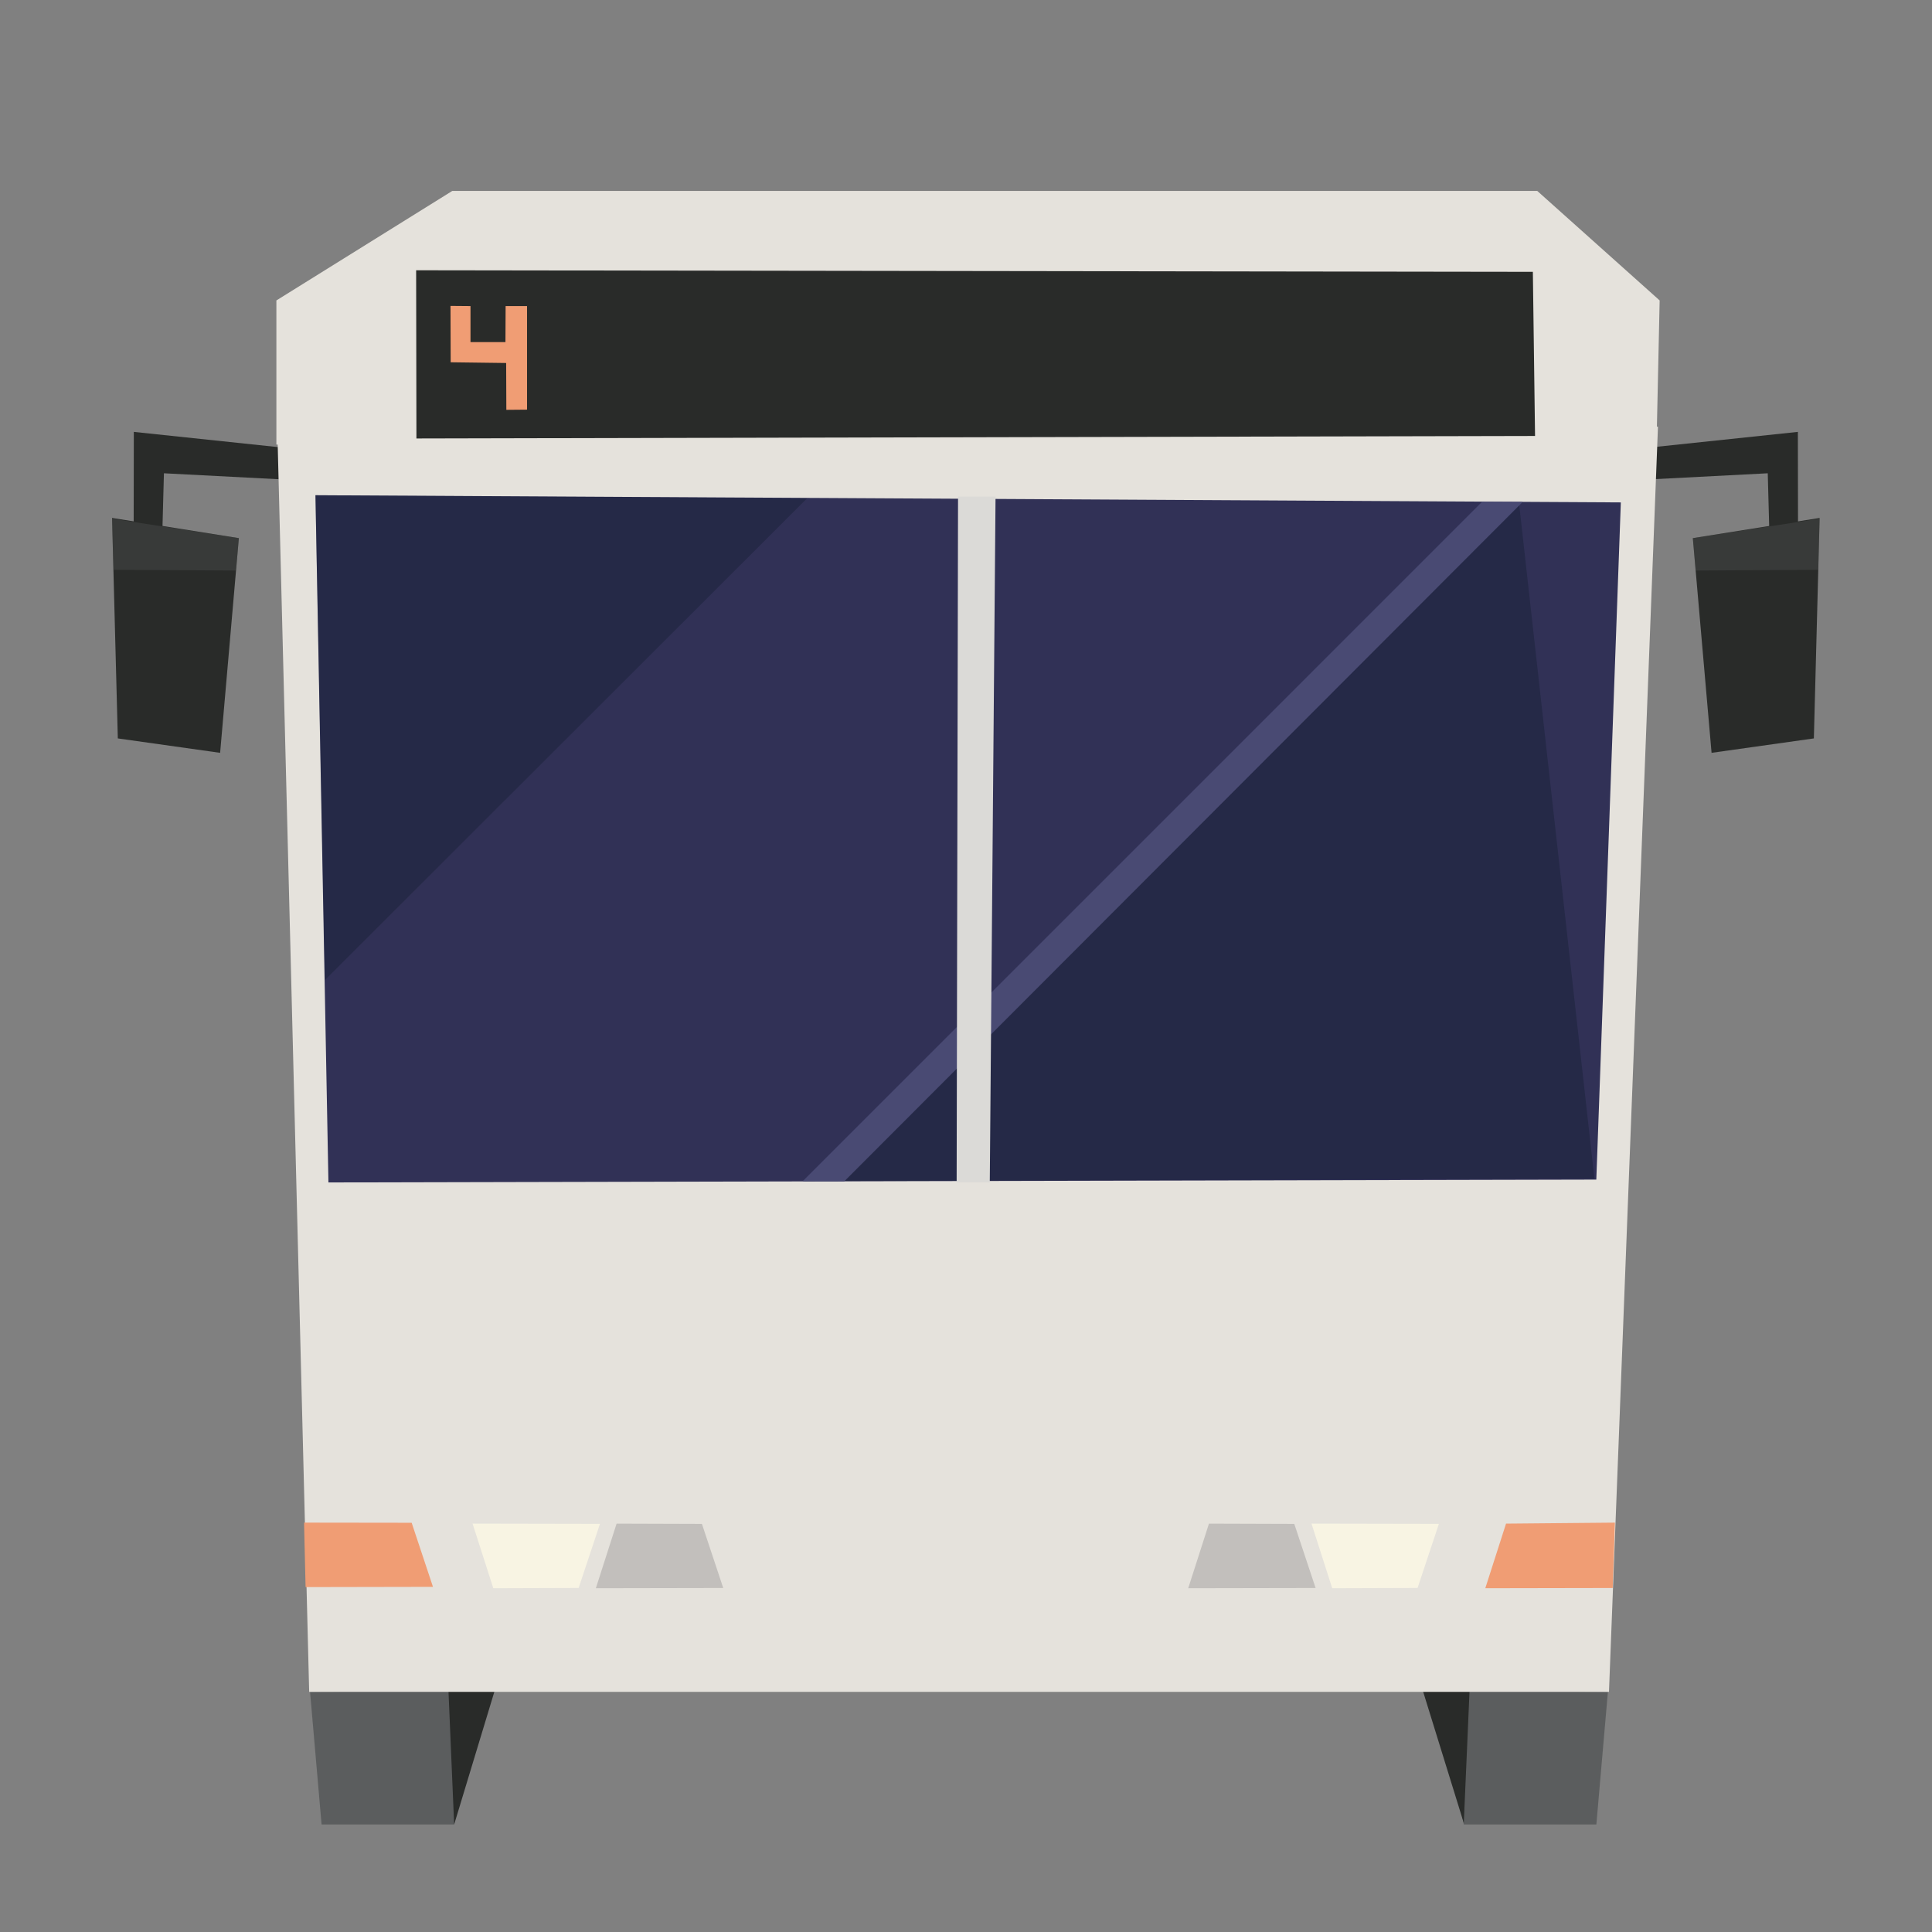 <?xml version="1.0" encoding="UTF-8" standalone="no"?>
<!DOCTYPE svg PUBLIC "-//W3C//DTD SVG 1.1//EN" "http://www.w3.org/Graphics/SVG/1.1/DTD/svg11.dtd">

<svg fill="#000000" width="800px" height="800px" viewBox="0 -20 360 360" version="1.1" xmlns="http://www.w3.org/2000/svg" xmlns:xlink="http://www.w3.org/1999/xlink" xml:space="preserve" xmlns:serif="http://www.serif.com/" style="fill-rule:evenodd;clip-rule:evenodd;stroke-linejoin:round;stroke-miterlimit:2;">
    <rect x="0" y="-20" width="360" height="360" fill="#808080" stroke="none"/>
    <g id="bus-inbound" transform="matrix(0.635,0,0,0.635,-517.58,-332.519)">
        <g transform="matrix(2,0,0,2,-505.134,-699.462)">
            <path d="M898.101,666.358L919.477,665.249L919.688,673.07L923.916,672.437L923.894,659.176L897.891,661.921L898.101,666.358Z" style="fill:rgb(41,43,41);fill-rule:nonzero;"/>
        </g>
        <g transform="matrix(2,0,0,2,-505.134,-699.462)">
            <path d="M927.088,671.802L926.242,704.15L911.232,706.265L908.483,674.763L927.088,671.802Z" style="fill:rgb(41,43,41);fill-rule:nonzero;"/>
        </g>
        <g transform="matrix(2,0,0,2,-505.134,-699.462)">
            <g opacity="0.3">
                <path d="M927.088,671.908L926.877,679.413L908.905,679.518L908.483,674.762L927.088,671.908Z" style="fill:rgb(91,93,94);fill-rule:nonzero;"/>
            </g>
        </g>
        <g transform="matrix(2,0,0,2,-505.134,-699.462)">
            <path d="M705.538,666.358L684.162,665.249L683.951,673.07L679.723,672.437L679.745,659.176L705.748,661.921L705.538,666.358Z" style="fill:rgb(41,43,41);fill-rule:nonzero;"/>
        </g>
        <g transform="matrix(2,0,0,2,-505.134,-699.462)">
            <path d="M676.551,671.802L677.397,704.15L692.407,706.265L695.156,674.763L676.551,671.802Z" style="fill:rgb(41,43,41);fill-rule:nonzero;"/>
        </g>
        <g transform="matrix(2,0,0,2,-505.134,-699.462)">
            <path d="M705.603,844.051L707.293,863.5L726.744,863.5L730.762,843.839L705.603,844.051Z" style="fill:rgb(91,93,94);fill-rule:nonzero;"/>
        </g>
        <g transform="matrix(2,0,0,2,-505.134,-699.462)">
            <path d="M725.899,843.626L726.744,863.5L732.764,843.626L725.899,843.626Z" style="fill:rgb(41,43,41);fill-rule:nonzero;"/>
        </g>
        <g transform="matrix(2,0,0,2,-505.134,-699.462)">
            <path d="M874.88,863.5L894.33,863.5L896.022,844.05L870.862,843.839L874.88,863.5Z" style="fill:rgb(91,93,94);fill-rule:nonzero;"/>
        </g>
        <g transform="matrix(2,0,0,2,-505.134,-699.462)">
            <path d="M868.86,843.839L874.88,863.288L875.725,843.839L868.86,843.839Z" style="fill:rgb(41,43,41);fill-rule:nonzero;"/>
        </g>
        <g transform="matrix(2,0,0,2,-505.134,-699.462)">
            <path d="M705.473,844.037L896.181,844.037L903.369,658.409L700.831,660.1L705.473,844.037Z" style="fill:rgb(229,226,220);fill-rule:nonzero;"/>
        </g>
        <g transform="matrix(2,0,0,2,-505.134,-699.462)">
            <path d="M700.662,661.034L700.662,639.891L726.469,623.823L885.66,623.823L903.616,639.889L903.158,660.944L700.662,661.034Z" style="fill:rgb(229,226,220);fill-rule:nonzero;"/>
        </g>
        <g transform="matrix(2,0,0,2,-505.134,-699.462)">
            <path d="M721.167,635.463L721.209,660.142L885.333,659.775L885.013,635.692L721.167,635.463Z" style="fill:rgb(41,43,41);fill-rule:nonzero;"/>
        </g>
        <g transform="matrix(2,0,0,2,-505.134,-699.462)">
            <path d="M706.394,668.468L708.298,769.298L894.323,768.881L897.92,669.522L706.394,668.468Z" style="fill:rgb(49,49,86);fill-rule:nonzero;"/>
        </g>
        <g transform="matrix(2,0,0,2,-505.134,-699.462)">
            <g opacity="0.3">
                <path d="M894.042,768.715L883.008,669.834L778.095,769.121L894.042,768.715Z" style="fill:rgb(9,23,36);fill-rule:nonzero;"/>
            </g>
        </g>
        <g transform="matrix(2,0,0,2,-505.134,-699.462)">
            <g opacity="0.3">
                <path d="M706.394,668.468L707.783,739.607L778.533,668.919L706.394,668.468Z" style="fill:rgb(9,23,36);fill-rule:nonzero;"/>
            </g>
        </g>
        <g transform="matrix(2,0,0,2,-505.134,-699.462)">
            <path d="M726.207,640.692L726.235,648.963L734.374,649.069L734.401,655.94L737.439,655.913L737.438,640.717L734.295,640.717L734.27,646.004L729.142,646.004L729.142,640.717L726.207,640.692Z" style="fill:rgb(240,157,116);fill-rule:nonzero;"/>
        </g>
        <g transform="matrix(2,0,0,2,-505.134,-699.462)">
            <g opacity="0.3">
                <path d="M676.551,671.908L676.763,679.413L694.734,679.518L695.156,674.762L676.551,671.908Z" style="fill:rgb(91,93,94);fill-rule:nonzero;"/>
            </g>
        </g>
        <g transform="matrix(2,0,0,2,-505.134,-699.462)">
            <path d="M783.97,769.149L883.533,669.439L877.554,669.439L777.866,769.128L783.97,769.149Z" style="fill:rgb(73,74,115);fill-rule:nonzero;"/>
        </g>
        <g transform="matrix(2,0,0,2,-505.134,-699.462)">
            <path d="M800.47,769.298L805.332,769.298L806.177,668.672L800.675,668.668L800.47,769.298Z" style="fill:rgb(219,218,215);fill-rule:nonzero;"/>
        </g>
        <g transform="matrix(2,0,0,2,-505.134,-699.462)">
            <path d="M763.098,819.398L766.225,828.8L747.534,828.836L750.577,819.357L763.098,819.398Z" style="fill:rgb(194,191,188);fill-rule:nonzero;"/>
        </g>
        <g transform="matrix(2,0,0,2,-505.134,-699.462)">
            <path d="M745.01,828.794L748.137,819.392L729.446,819.356L732.489,828.835L745.01,828.794Z" style="fill:rgb(248,244,227);fill-rule:nonzero;"/>
        </g>
        <g transform="matrix(2,0,0,2,-505.134,-699.462)">
            <path d="M868.098,828.794L871.225,819.392L852.534,819.356L855.577,828.835L868.098,828.794Z" style="fill:rgb(248,244,227);fill-rule:nonzero;"/>
        </g>
        <g transform="matrix(2,0,0,2,-505.134,-699.462)">
            <path d="M850.01,819.398L853.137,828.8L834.446,828.836L837.489,819.357L850.01,819.398Z" style="fill:rgb(194,191,188);fill-rule:nonzero;"/>
        </g>
        <g transform="matrix(2,0,0,2,-505.134,-699.462)">
            <path d="M897.053,819.21L896.726,828.8L878.034,828.835L881.077,819.356L897.053,819.21Z" style="fill:rgb(240,157,116);fill-rule:nonzero;"/>
        </g>
        <g transform="matrix(2,0,0,2,-505.134,-699.462)">
            <path d="M720.51,819.231L723.637,828.633L704.946,828.669L704.72,819.21L720.51,819.231Z" style="fill:rgb(240,157,116);fill-rule:nonzero;"/>
        </g>
    </g>
</svg>